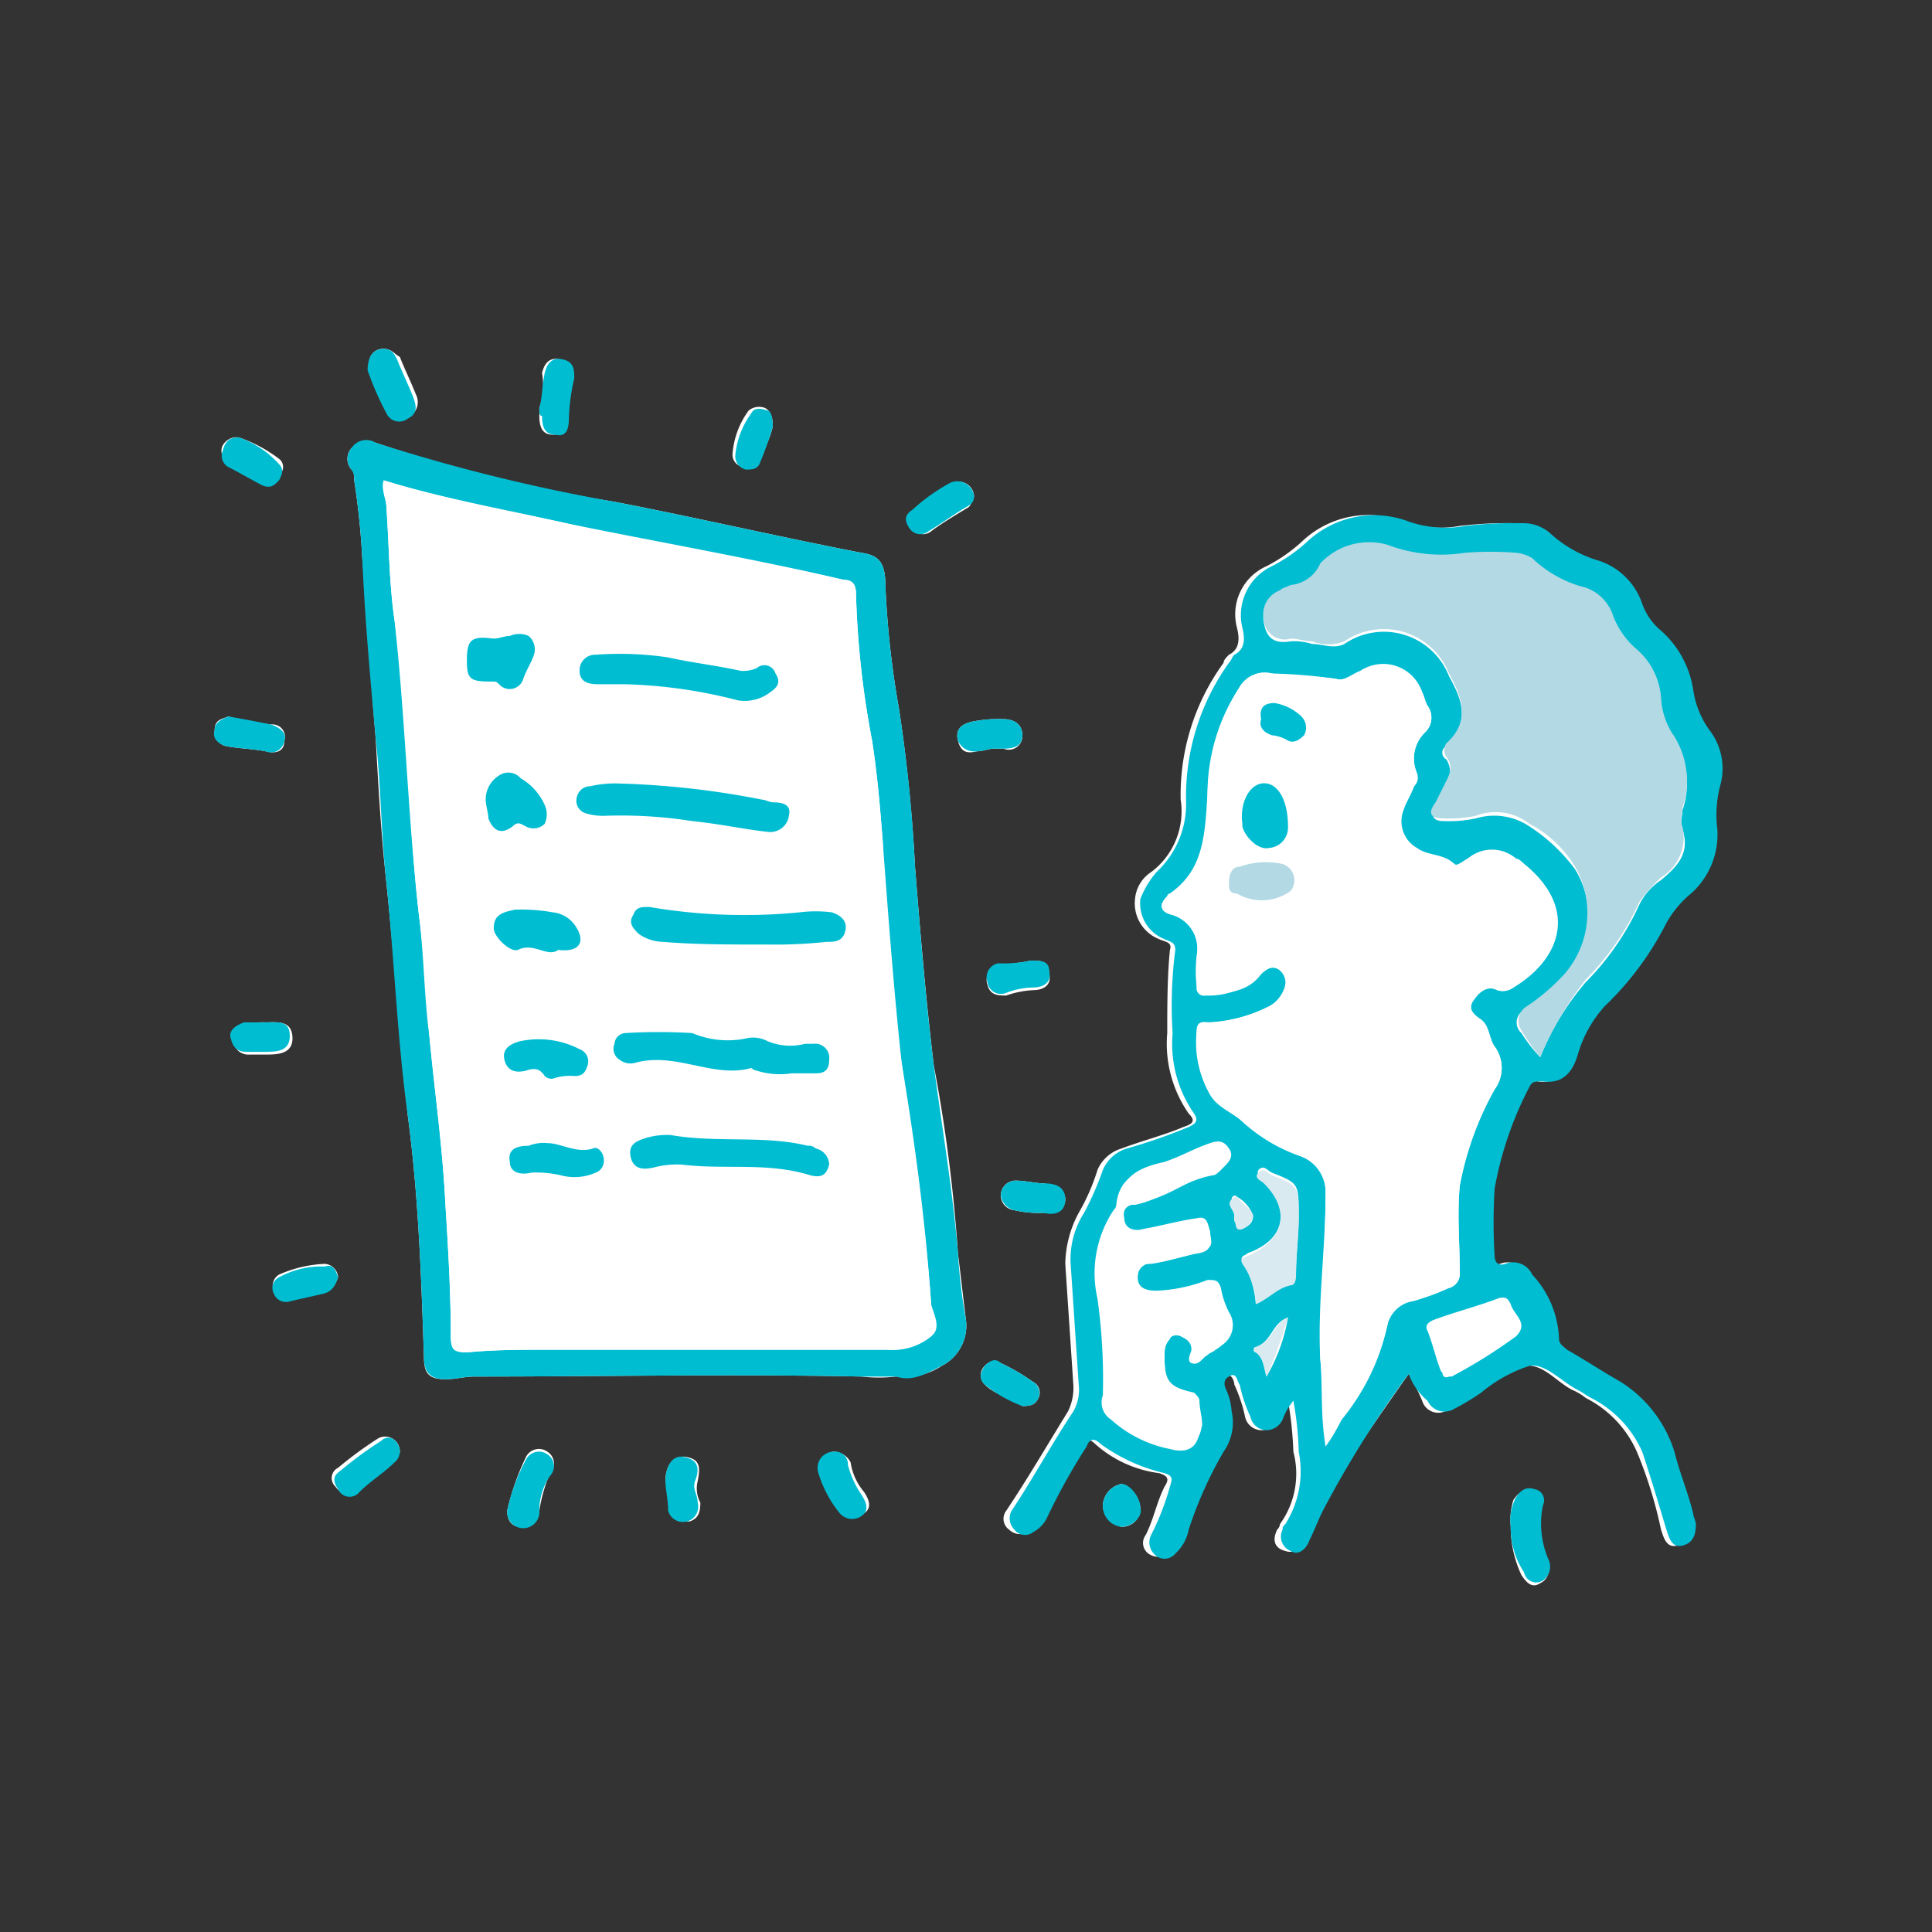 <svg xmlns="http://www.w3.org/2000/svg" xmlns:xlink="http://www.w3.org/1999/xlink" viewBox="0 0 72 72">
  <rect x="0" y="0" width="72" height="72" fill="#333333" stroke="none"/>
  <defs>
    <style>
      .cls-1 {
        clip-path: url(#clip-icon-ambito);
      }

      .cls-2, .cls-5 {
        fill: #b2d9e4;
      }

      .cls-2 {
        opacity: 0;
      }

      .cls-3 {
        fill: #fff;
      }

      .cls-4 {
        fill: #00bdd2;
      }

      .cls-6 {
        fill: #d9eaf0;
      }
    </style>
    <clipPath id="clip-icon-ambito">
      <rect width="72" height="72"/>
    </clipPath>
  </defs>
  <g id="icon-ambito" class="cls-1">
    <g id="Group_184" data-name="Group 184" transform="translate(-85 -1139)">
      <g id="Group_9" data-name="Group 9" transform="translate(-4)">
        <path id="Path_9" data-name="Path 9" class="cls-2" d="M125,1210h0a35.038,35.038,0,0,1-35-35h0a35.038,35.038,0,0,1,35-35h0a35.038,35.038,0,0,1,35,35h0A35.038,35.038,0,0,1,125,1210Z"/>
      </g>
      <g id="Group_129" data-name="Group 129" transform="translate(-4)">
        <path id="Path_935" data-name="Path 935" class="cls-3" d="M141.5,1190.2a9.249,9.249,0,0,1,.5,1,.621.621,0,0,0,1,.3,8.8,8.8,0,0,1,1-.6c.6-.3,1.1-.9,1.8-1s1.2.6,1.8.9a2.182,2.182,0,0,1,.5.3,4.1,4.1,0,0,1,1.9,2,16.123,16.123,0,0,1,.9,2.9c.1.3.2.7.6.6s.5-.4.5-.8a.6.6,0,0,0-.1-.4c-.2-.8-.5-1.5-.7-2.3a4.333,4.333,0,0,0-2-2.6c-.6-.4-1.3-.8-2-1.2-.2-.1-.3-.2-.3-.4a3.492,3.492,0,0,0-1-2.4.778.778,0,0,0-1-.4c-.3.1-.4,0-.4-.3a20.832,20.832,0,0,1,0-2.5c.1-1.4.9-2.5,1.3-3.8.1-.2.2-.3.5-.2.7.1,1.1-.3,1.3-1a4,4,0,0,1,1-1.8,11.358,11.358,0,0,0,2.3-3.1,3.916,3.916,0,0,1,.8-1,2.436,2.436,0,0,0,1.1-2.5,4.329,4.329,0,0,1,.1-1.6,2.236,2.236,0,0,0-.4-2.1,3.168,3.168,0,0,1-.6-1.5,3.248,3.248,0,0,0-1.2-2.2,2.286,2.286,0,0,1-.7-1,2.546,2.546,0,0,0-1.6-1.6,6.37,6.37,0,0,1-1.8-1,1.5,1.5,0,0,0-1.1-.4,14.772,14.772,0,0,0-2.1.1,4.158,4.158,0,0,1-2.2-.2,3.6,3.6,0,0,0-3.7.8,6.015,6.015,0,0,1-1.3.9,1.959,1.959,0,0,0-1.1,2.3c.1.4.1.8-.3,1-.1.1-.2.2-.2.3a8.363,8.363,0,0,0-1.6,5.1,2.833,2.833,0,0,1-1.1,2.7,1.326,1.326,0,0,0-.6,1,1.43,1.43,0,0,0,.9,1.5c.2.1.5.1.4.4-.1,1-.1,2.1-.1,3.1a4.551,4.551,0,0,0,.8,3c.3.3.1.4-.2.5-.7.3-1.5.5-2.3.8a1.419,1.419,0,0,0-.9.8,7.741,7.741,0,0,1-.7,1.6,4.136,4.136,0,0,0-.5,1.9l.3,4.5a1.978,1.978,0,0,1-.2,1c-.8,1.3-1.5,2.5-2.3,3.7a.494.494,0,0,0,.1.7.593.593,0,0,0,.7.1,1.205,1.205,0,0,0,.5-.5,23.4,23.4,0,0,1,1.5-2.7c.1-.3.3-.3.5-.1a4.42,4.42,0,0,0,2.4,1.1c.3.1.4.2.2.5-.3.6-.4,1.2-.7,1.8a.494.494,0,0,0,.1.7c.3.2.5.1.8,0a1.623,1.623,0,0,0,.5-.9,15.112,15.112,0,0,1,1.3-2.9,1.68,1.68,0,0,0,.3-1.5c-.1-.3-.1-.5-.2-.8-.1-.2-.1-.4.1-.5.3-.2.4.2.4.3a5.639,5.639,0,0,1,.4,1.2.634.634,0,0,0,.6.5c.3,0,.4-.2.6-.4a2.506,2.506,0,0,1,.4-.7,13.663,13.663,0,0,1,.2,1.9,3.207,3.207,0,0,1-.5,2.7.31.31,0,0,1-.1.2c-.2.4-.1.7.3.8a.529.529,0,0,0,.7-.4c.2-.4.3-.7.5-1.1C139.2,1193.5,140.3,1191.9,141.5,1190.2Z"/>
        <path id="Path_936" data-name="Path 936" class="cls-3" d="M122.4,1190.3a2.543,2.543,0,0,0,1.7-.4,1.682,1.682,0,0,0,.9-1.7c-.1-.8-.2-1.7-.3-2.5a58.338,58.338,0,0,0-.9-7c-.3-2.5-.5-4.9-.7-7.4a58.957,58.957,0,0,0-.6-5.9,34.414,34.414,0,0,1-.5-4.5c0-.9-.2-1.2-.9-1.3-3.1-.6-6.1-1.3-9.2-1.9a55.1,55.1,0,0,1-8.9-2.2.9.9,0,0,0-.9.2.6.6,0,0,0,0,.8c.1.1.1.2.1.4a28.506,28.506,0,0,1,.3,2.9c.2,2.2.3,4.4.5,6.7.1,1.8.2,3.6.4,5.4.3,2.9.5,5.8.8,8.7.4,3,.5,6,.6,9,0,.6.2.8.8.8.4,0,.7-.1,1.1-.1,4.8,0,9.6-.1,14.4,0A5.653,5.653,0,0,0,122.4,1190.3Z"/>
        <path id="Path_937" data-name="Path 937" class="cls-3" d="M145.3,1195.9a4.213,4.213,0,0,0,.4,1.8c.2.3.4.5.7.3a.524.524,0,0,0,.2-.8,3.457,3.457,0,0,1-.2-2,.419.419,0,0,0-.3-.6c-.3-.1-.5,0-.7.3A2.508,2.508,0,0,0,145.3,1195.9Z"/>
        <path id="Path_938" data-name="Path 938" class="cls-3" d="M107.9,1195.3c0,.4.2.6.5.6a.661.661,0,0,0,.7-.6,5.733,5.733,0,0,1,.4-1.4.521.521,0,0,0-.1-.8.54.54,0,0,0-.8.2A9.609,9.609,0,0,0,107.9,1195.3Z"/>
        <path id="Path_939" data-name="Path 939" class="cls-3" d="M109.1,1154.2v.3c0,.4.1.7.5.7s.5-.3.5-.6c.1-.5.1-1,.2-1.5a.505.505,0,0,0-.4-.7c-.4-.1-.6.1-.7.5A2.65,2.65,0,0,1,109.1,1154.2Z"/>
        <path id="Path_940" data-name="Path 940" class="cls-3" d="M103.9,1193.1a.547.547,0,0,0-.8-.5,14.312,14.312,0,0,0-1.5,1.1.428.428,0,0,0-.1.7c.2.3.6.4.8.1.4-.4.9-.7,1.3-1.1Q103.9,1193.25,103.9,1193.1Z"/>
        <path id="Path_941" data-name="Path 941" class="cls-3" d="M103.3,1152a.505.505,0,0,0-.5.7,7.741,7.741,0,0,0,.7,1.6.54.54,0,0,0,.8.2.627.627,0,0,0,.2-.8c-.2-.5-.4-.9-.6-1.4C103.7,1152.2,103.6,1152,103.3,1152Z"/>
        <path id="Path_942" data-name="Path 942" class="cls-3" d="M125.3,1157.5a.569.569,0,0,0-.8-.5,7.1,7.1,0,0,0-1.4,1,.494.494,0,0,0-.1.7.483.483,0,0,0,.7.1c.4-.3.9-.6,1.4-.9C125.2,1157.8,125.2,1157.7,125.3,1157.5Z"/>
        <path id="Path_943" data-name="Path 943" class="cls-3" d="M97.5,1165.7c-.2.1-.5.1-.5.5a.548.548,0,0,0,.4.6c.5.1,1,.1,1.5.2.4.1.7,0,.7-.4a.466.466,0,0,0-.5-.6A11.014,11.014,0,0,1,97.5,1165.7Z"/>
        <path id="Path_944" data-name="Path 944" class="cls-3" d="M120.1,1193.1a.533.533,0,0,0-.5.7,3.607,3.607,0,0,0,.8,1.5.605.605,0,0,0,.8.1c.3-.2.2-.5,0-.8a2.22,2.22,0,0,1-.5-1.1A.723.723,0,0,0,120.1,1193.1Z"/>
        <path id="Path_945" data-name="Path 945" class="cls-3" d="M101.6,1186.6a.536.536,0,0,0-.5-.5,4.709,4.709,0,0,0-1.7.4.481.481,0,0,0-.2.6.419.419,0,0,0,.6.3c.4-.1.9-.2,1.3-.3C101.3,1187.1,101.5,1186.9,101.6,1186.6Z"/>
        <path id="Path_946" data-name="Path 946" class="cls-3" d="M126,1166.9h.4a.505.505,0,0,0,.7-.5c0-.4-.3-.6-.7-.6a4.87,4.87,0,0,0-1.2.1c-.4.1-.6.3-.5.7s.3.5.7.4C125.6,1167,125.9,1166.9,126,1166.9Z"/>
        <path id="Path_947" data-name="Path 947" class="cls-3" d="M97.9,1155.3a.6.6,0,0,0-.6.3.445.445,0,0,0,.2.6,8.256,8.256,0,0,0,1.3.7c.2.1.4,0,.6-.2a.375.375,0,0,0,0-.6A5.3,5.3,0,0,0,97.9,1155.3Z"/>
        <path id="Path_948" data-name="Path 948" class="cls-3" d="M113.8,1194.2c.1.3.1.7.2,1.1.1.3.3.4.7.4.3-.1.4-.3.4-.7a1.129,1.129,0,0,1-.1-.8c.1-.5.1-.8-.4-.9S113.8,1193.6,113.8,1194.2Z"/>
        <path id="Path_949" data-name="Path 949" class="cls-3" d="M117.8,1154.9c0-.4-.1-.6-.3-.7a.614.614,0,0,0-.6.1,3.139,3.139,0,0,0-.6,1.6.457.457,0,0,0,.4.5c.2.1.5,0,.5-.2A3.79,3.79,0,0,0,117.8,1154.9Z"/>
        <path id="Path_950" data-name="Path 950" class="cls-3" d="M127.9,1184.2c.4,0,.8-.1.8-.5s-.4-.5-.8-.6c-.3,0-.7-.1-1-.1a.552.552,0,1,0-.1,1.1A4.1,4.1,0,0,0,127.9,1184.2Z"/>
        <path id="Path_951" data-name="Path 951" class="cls-3" d="M127.1,1191.4c.4,0,.5-.1.6-.3a.445.445,0,0,0-.2-.6,7.451,7.451,0,0,0-1.2-.7.471.471,0,0,0-.6.1.483.483,0,0,0,0,.7C126.1,1191,126.7,1191.1,127.1,1191.4Z"/>
        <path id="Path_952" data-name="Path 952" class="cls-3" d="M127.4,1174.8c-.4.1-.8.1-1.2.2a.529.529,0,0,0-.4.7c.1.4.4.4.7.4a3.554,3.554,0,0,1,1-.2c.4,0,.7-.2.6-.6C128.1,1174.8,127.8,1174.8,127.4,1174.8Z"/>
        <path id="Path_953" data-name="Path 953" class="cls-3" d="M98.9,1177.1a1.7,1.7,0,0,0-.7.1.552.552,0,1,0,.1,1.1h.6c.4,0,1,0,1-.6C99.9,1177,99.3,1177.1,98.9,1177.1Z"/>
        <path id="Path_954" data-name="Path 954" class="cls-3" d="M130.8,1195.9a.684.684,0,0,0,.7-.7,1.107,1.107,0,0,0-.7-.9.859.859,0,0,0-.7.8A.849.849,0,0,0,130.8,1195.9Z"/>
        <path id="Path_955" data-name="Path 955" class="cls-4" d="M141.5,1190.2a39.38,39.38,0,0,0-3.2,5.1c-.2.4-.3.7-.5,1.1-.1.3-.4.6-.7.4a.576.576,0,0,1-.3-.8c0-.1,0-.1.1-.2a3.69,3.69,0,0,0,.5-2.7,12.254,12.254,0,0,0-.2-1.9,2.506,2.506,0,0,0-.4.7.675.675,0,0,1-.6.4.634.634,0,0,1-.6-.5,5.639,5.639,0,0,1-.4-1.2c-.1-.1-.1-.5-.4-.3-.2.1-.2.3-.1.5a2.354,2.354,0,0,1,.2.8,1.883,1.883,0,0,1-.3,1.5,15.113,15.113,0,0,0-1.3,2.9,1.624,1.624,0,0,1-.5.9.518.518,0,0,1-.8,0,.616.616,0,0,1-.1-.7,9.622,9.622,0,0,0,.7-1.8c.1-.3.1-.4-.2-.5a6.59,6.59,0,0,1-2.4-1.1c-.2-.2-.4-.2-.5.1a23.41,23.41,0,0,0-1.5,2.7,1.205,1.205,0,0,1-.5.5.494.494,0,0,1-.7-.1.592.592,0,0,1-.1-.7c.8-1.2,1.5-2.5,2.3-3.7a1.645,1.645,0,0,0,.2-1l-.3-4.5a3.2,3.2,0,0,1,.5-1.9,11.11,11.11,0,0,0,.7-1.6,1.42,1.42,0,0,1,.9-.8,20.949,20.949,0,0,0,2.3-.8c.2-.1.4-.2.2-.5a4.551,4.551,0,0,1-.8-3,16.078,16.078,0,0,1,.1-3.1c0-.3-.2-.3-.4-.4a1.43,1.43,0,0,1-.9-1.5,3.329,3.329,0,0,1,.6-1,3.477,3.477,0,0,0,1.1-2.7,8.572,8.572,0,0,1,1.6-5.1c.1-.1.1-.2.2-.3.4-.2.4-.6.3-1a2.02,2.02,0,0,1,1.1-2.3,6.011,6.011,0,0,0,1.3-.9,3.649,3.649,0,0,1,3.7-.8,4.156,4.156,0,0,0,2.2.2,14.772,14.772,0,0,1,2.1-.1,1.5,1.5,0,0,1,1.1.4,4.6,4.6,0,0,0,1.8,1,2.546,2.546,0,0,1,1.6,1.6,2.286,2.286,0,0,0,.7,1,3.7,3.7,0,0,1,1.2,2.2,3.387,3.387,0,0,0,.6,1.5,2.34,2.34,0,0,1,.4,2.1,4.329,4.329,0,0,0-.1,1.6,2.951,2.951,0,0,1-1.1,2.5,3.916,3.916,0,0,0-.8,1,11.358,11.358,0,0,1-2.3,3.1,4.6,4.6,0,0,0-1,1.8c-.2.7-.6,1.1-1.3,1-.3,0-.4,0-.5.2a13.164,13.164,0,0,0-1.3,3.8,20.832,20.832,0,0,0,0,2.5c0,.2.1.4.4.3a.778.778,0,0,1,1,.4,3.69,3.69,0,0,1,1,2.4c0,.2.2.3.3.4.7.4,1.3.8,2,1.2a4.742,4.742,0,0,1,2,2.6c.2.8.5,1.5.7,2.3,0,.1.1.3.1.4,0,.4-.1.7-.5.8s-.5-.3-.6-.6c-.3-1-.6-2-.9-2.9a4.116,4.116,0,0,0-1.9-2c-.2-.1-.3-.2-.5-.3-.6-.3-1.2-1-1.8-.9a5.423,5.423,0,0,0-1.8,1,8.8,8.8,0,0,1-1,.6.693.693,0,0,1-1-.3A2.284,2.284,0,0,1,141.5,1190.2Zm-4.5-2.1c-.6.2-.6.9-1.2,1.1-.1,0-.1.2,0,.2.3.2.3.6.4.9a6.524,6.524,0,0,0,.8-2.2Zm1.4,4.8c.3-.4.4-.7.6-1a8.163,8.163,0,0,0,1.7-3.5.967.967,0,0,1,.9-.9,7.84,7.84,0,0,0,1.4-.5.548.548,0,0,0,.4-.6c0-1.1-.1-2.1,0-3.2a11.076,11.076,0,0,1,1.3-3.6,1.348,1.348,0,0,0,0-1.6c-.2-.3-.2-.8-.5-1s-.5-.4-.3-.7.5-.6.9-.4a.661.661,0,0,0,.6-.1c1.7-1,2.5-2.9.4-4.6-.1-.1-.2-.2-.3-.2a1.5,1.5,0,0,0-1.8,0c-.2.1-.4.3-.5.2-.4-.3-1-.3-1.4-.6a1.111,1.111,0,0,1-.5-1.4,3.553,3.553,0,0,1,.4-.9.9.9,0,0,0,.1-.5,1.359,1.359,0,0,1,.3-1.5.758.758,0,0,0,.1-1c-.1-.1-.1-.3-.2-.5a1.585,1.585,0,0,0-2.3-.8c-.3.2-.6.4-.9.3a19.424,19.424,0,0,0-2.4-.2,1.083,1.083,0,0,0-1.2.5,7.211,7.211,0,0,0-1.2,4c-.1,1.4-.1,2.8-1.4,3.7a.1.1,0,0,1-.1.1c-.3.3-.3.6.2.7a1.31,1.31,0,0,1,.9,1.5,4.818,4.818,0,0,0,0,1.2.265.265,0,0,0,.3.3,2.782,2.782,0,0,0,2.1-.8c.2-.2.4-.3.6-.2a.419.419,0,0,1,.3.6c0,.4-.2.6-.6.8a5.548,5.548,0,0,1-2.2.6c-.2,0-.5-.1-.5.3a4.181,4.181,0,0,0,.5,2.4c.3.5.9.7,1.2,1a6.114,6.114,0,0,0,2.2,1.3,1.416,1.416,0,0,1,.9,1.4c0,2-.2,4.1-.2,6.1C138.3,1190.6,138.3,1191.7,138.4,1192.9Zm8-14.5a10,10,0,0,1,1.7-2.8,9.99,9.99,0,0,0,2-2.9,2.361,2.361,0,0,1,.8-.9c.6-.5,1.1-1,.8-1.9-.1-.2,0-.5,0-.7a3.116,3.116,0,0,0-.4-2.8,2.01,2.01,0,0,1-.4-1.3,2.616,2.616,0,0,0-.9-1.8,3.806,3.806,0,0,1-.9-1.3,1.651,1.651,0,0,0-1-1,6.441,6.441,0,0,1-2-1.1,1.072,1.072,0,0,0-.6-.2,12.036,12.036,0,0,0-1.9,0,5.789,5.789,0,0,1-2.9-.3,2.485,2.485,0,0,0-2.5.7,1.479,1.479,0,0,1-1.1.8.758.758,0,0,0-.4.2c-.4.3-.7.6-.6,1.1.1.6.4.8,1,.7a2.2,2.2,0,0,1,.8.1c.4,0,.8.2,1.2,0a2.607,2.607,0,0,1,3.9,1.2c.5.9.8,1.7-.1,2.6a.283.283,0,0,0,0,.5.9.9,0,0,1-.1,1.1l-.3.6q-.3.6.3.6a4.87,4.87,0,0,0,1.2-.1,2.356,2.356,0,0,1,2,.3,6.48,6.48,0,0,1,1.7,1.6,3.314,3.314,0,0,1-.4,4,5.529,5.529,0,0,1-1.4,1.2.526.526,0,0,0-.2.9A5.477,5.477,0,0,0,146.4,1178.4Zm-14,11.2a.844.844,0,0,1,.2-.7.365.365,0,0,1,.5-.2c.2.1.4.2.4.5,0,.2-.2.4,0,.5s.4-.2.6-.3c.1-.1.2-.1.3-.2a.883.883,0,0,0,.4-1.3,3.178,3.178,0,0,1-.3-.9c-.1-.3-.2-.3-.5-.3a5.849,5.849,0,0,1-1.9.4c-.4,0-.7-.1-.7-.5s.3-.5.6-.6a5.838,5.838,0,0,0,1.8-.4c.5-.1.3-.4.3-.7-.1-.3-.1-.6-.5-.5-.7.1-1.4.3-2,.4-.3.1-.7,0-.7-.4-.1-.4.2-.5.5-.6,1.1-.1,1.9-.9,2.9-1.1.1,0,.2-.1.3-.2.2-.2.4-.4.2-.7s-.4-.3-.7-.2c-.6.2-1.1.5-1.7.7-.9.2-1.6.5-1.7,1.5a.349.349,0,0,1-.1.2c-.8,1-.6,2.1-.6,3.3a21.736,21.736,0,0,1,.2,3.6,1.613,1.613,0,0,0,.3.9,5.7,5.7,0,0,0,2.2,1.1c.7.2,1-.2,1.1-.8,0-.3-.1-.6-.1-.9,0-.1-.1-.2-.2-.3C132.6,1190.7,132.4,1190.5,132.4,1189.6Zm10.6.7h.1a19.4,19.4,0,0,0,2.4-1.5c.5-.5-.1-.8-.2-1.2-.1-.2-.2-.3-.4-.2-.8.3-1.6.5-2.4.8-.2.1-.3.2-.2.4.2.5.3,1,.5,1.5C142.7,1190.2,142.8,1190.4,143,1190.3Zm-7.2-2.7c.5-.2.8-.7,1.3-.8.2,0,.1-.2.2-.4,0-.7.1-1.4.1-2.1,0-1.2,0-1.2-1-1.6-.2-.1-.3-.3-.5-.1-.1.2.1.3.2.4,1,1.1.8,2.2-.6,2.7-.1.1-.3.1-.2.3A3.675,3.675,0,0,1,135.8,1187.6Zm-.1-3.3a1.344,1.344,0,0,0-.6-.7c-.1-.1-.2,0-.2.1-.2.2.1.4.1.6v.2c.1.1,0,.4.3.3C135.5,1184.7,135.7,1184.6,135.7,1184.3Z"/>
        <path id="Path_956" data-name="Path 956" class="cls-4" d="M122.4,1190.3h-1.3c-4.8-.1-9.6,0-14.4,0-.4,0-.7.1-1.1.1-.6,0-.8-.3-.8-.8-.1-3-.2-6-.6-9-.4-2.9-.5-5.8-.8-8.7-.2-1.8-.2-3.6-.4-5.4-.2-2.2-.4-4.4-.5-6.7a28.5,28.5,0,0,0-.3-2.9.6.6,0,0,0-.1-.4.608.608,0,0,1,0-.8.651.651,0,0,1,.9-.2,68.024,68.024,0,0,0,8.9,2.2c3.1.6,6.1,1.3,9.2,1.9.7.1.9.4.9,1.3a34.414,34.414,0,0,0,.5,4.5,56.1,56.1,0,0,1,.6,5.9c.2,2.5.4,5,.7,7.4.3,2.3.7,4.6.9,7a21.3,21.3,0,0,0,.3,2.5,1.681,1.681,0,0,1-.9,1.7C123.5,1190.2,123,1190.5,122.4,1190.3Zm-19.1-33.4c-.1.4.1.7.1,1,.1,1.4.1,2.8.3,4.2.4,3.6.5,7.3.9,10.9.2,1.5.3,3.1.4,4.6.2,2.1.5,4.2.6,6.3.1,1.6.2,3.2.2,4.9,0,.5.2.6.6.6,1-.1,2-.1,3-.1h12.7a2.352,2.352,0,0,0,1.6-.5c.4-.3.1-.8,0-1.2-.2-3-.6-6-1.1-9a73.493,73.493,0,0,1-.7-8.2c-.1-1.3-.2-2.5-.4-3.8a34.268,34.268,0,0,1-.6-5.5c0-.4-.2-.5-.5-.5-3.4-.8-6.9-1.4-10.3-2.1C107.9,1158,105.6,1157.6,103.3,1156.9Z"/>
        <path id="Path_957" data-name="Path 957" class="cls-4" d="M145.3,1195.9a1.815,1.815,0,0,1,.2-1.1c.2-.3.4-.4.7-.3a.419.419,0,0,1,.3.6,3.376,3.376,0,0,0,.2,2,.627.627,0,0,1-.2.8.46.46,0,0,1-.7-.3A2.988,2.988,0,0,1,145.3,1195.9Z"/>
        <path id="Path_958" data-name="Path 958" class="cls-4" d="M107.9,1195.3a7.313,7.313,0,0,1,.7-1.9.54.54,0,0,1,.8-.2.521.521,0,0,1,.1.8,2.3,2.3,0,0,0-.4,1.4.6.6,0,1,1-1.2-.1Z"/>
        <path id="Path_959" data-name="Path 959" class="cls-4" d="M109.1,1154.2c.1-.3.1-.8.2-1.3.1-.4.3-.6.7-.5s.4.4.4.7a7.719,7.719,0,0,0-.2,1.5c0,.4-.1.7-.5.6-.4,0-.5-.3-.5-.7C109.1,1154.5,109.1,1154.4,109.1,1154.2Z"/>
        <path id="Path_960" data-name="Path 960" class="cls-4" d="M103.9,1193.1a.52.52,0,0,1-.2.4c-.4.4-.9.7-1.3,1.1a.47.47,0,0,1-.8-.1c-.2-.3-.2-.5.1-.7a14.3,14.3,0,0,1,1.5-1.1C103.5,1192.4,103.9,1192.7,103.9,1193.1Z"/>
        <path id="Path_961" data-name="Path 961" class="cls-4" d="M103.3,1152c.3,0,.4.2.5.4.2.5.4.9.6,1.4.1.3.2.6-.2.8a.524.524,0,0,1-.8-.2,11.11,11.11,0,0,1-.7-1.6C102.7,1152.3,102.9,1152,103.3,1152Z"/>
        <path id="Path_962" data-name="Path 962" class="cls-4" d="M125.3,1157.5c0,.2-.1.3-.3.4-.5.3-.9.6-1.4.9a.483.483,0,0,1-.7-.1c-.2-.3-.2-.5.1-.7a7.1,7.1,0,0,1,1.4-1A.626.626,0,0,1,125.3,1157.5Z"/>
        <path id="Path_963" data-name="Path 963" class="cls-4" d="M97.5,1165.7c.6.1,1.1.2,1.6.3.3.1.6.3.5.6a.505.505,0,0,1-.7.4c-.5-.1-1-.1-1.5-.2-.3-.1-.5-.3-.4-.6C97,1165.9,97.3,1165.8,97.5,1165.7Z"/>
        <path id="Path_964" data-name="Path 964" class="cls-4" d="M120.1,1193.1a.472.472,0,0,1,.5.5,3.7,3.7,0,0,0,.5,1.1c.2.3.3.6,0,.8a.605.605,0,0,1-.8-.1,4.352,4.352,0,0,1-.8-1.5A.606.606,0,0,1,120.1,1193.1Z"/>
        <path id="Path_965" data-name="Path 965" class="cls-4" d="M101.6,1186.6c-.1.3-.2.5-.5.6-.4.1-.9.2-1.3.3a.486.486,0,0,1-.6-.3.445.445,0,0,1,.2-.6,3.286,3.286,0,0,1,1.7-.4C101.4,1186.1,101.5,1186.3,101.6,1186.6Z"/>
        <path id="Path_966" data-name="Path 966" class="cls-4" d="M126,1166.9c-.1,0-.4.1-.6.1a.669.669,0,0,1-.7-.4c-.1-.4.1-.6.5-.7a4.87,4.87,0,0,1,1.2-.1c.4,0,.7.2.7.6s-.3.5-.7.5Z"/>
        <path id="Path_967" data-name="Path 967" class="cls-4" d="M97.9,1155.3a3.6,3.6,0,0,1,1.5,1c.2.2.1.4,0,.6-.2.2-.3.3-.6.2-.4-.2-.9-.5-1.3-.7a.481.481,0,0,1-.2-.6C97.4,1155.4,97.6,1155.3,97.9,1155.3Z"/>
        <path id="Path_968" data-name="Path 968" class="cls-4" d="M113.8,1194.2c0-.6.3-1,.7-.9.5.1.6.4.4.9-.1.3.1.5.1.8a.57.57,0,0,1-1.1.3C113.9,1194.9,113.8,1194.5,113.8,1194.2Z"/>
        <path id="Path_969" data-name="Path 969" class="cls-4" d="M117.8,1154.9a12.128,12.128,0,0,1-.5,1.4c-.1.2-.3.2-.5.2a.51.51,0,0,1-.4-.5,3.139,3.139,0,0,1,.6-1.6c.1-.2.3-.2.6-.1C117.7,1154.3,117.8,1154.5,117.8,1154.9Z"/>
        <path id="Path_970" data-name="Path 970" class="cls-4" d="M127.9,1184.2a4.1,4.1,0,0,1-1.1-.1.634.634,0,0,1-.5-.6.56.56,0,0,1,.6-.5c.3,0,.7.1,1,.1.4,0,.8.1.8.6S128.3,1184.3,127.9,1184.2Z"/>
        <path id="Path_971" data-name="Path 971" class="cls-4" d="M127.1,1191.4a5.011,5.011,0,0,1-1.4-.8c-.2-.2-.2-.4,0-.7.2-.2.4-.3.6-.1a7.46,7.46,0,0,1,1.2.7.481.481,0,0,1,.2.6C127.6,1191.3,127.5,1191.4,127.1,1191.4Z"/>
        <path id="Path_972" data-name="Path 972" class="cls-4" d="M127.4,1174.8c.4,0,.7,0,.7.4.1.4-.2.6-.6.6a2.959,2.959,0,0,0-1,.2.505.505,0,0,1-.7-.4.529.529,0,0,1,.4-.7A4.87,4.87,0,0,0,127.4,1174.8Z"/>
        <path id="Path_973" data-name="Path 973" class="cls-4" d="M98.9,1177.1c.4,0,.9-.1.9.5s-.5.6-1,.6h-.6c-.3,0-.5-.1-.6-.5-.1-.3.2-.5.5-.6Z"/>
        <path id="Path_974" data-name="Path 974" class="cls-4" d="M130.8,1195.9a.773.773,0,0,1-.7-.8.859.859,0,0,1,.7-.8c.3,0,.7.5.7.9C131.6,1195.5,131.2,1195.9,130.8,1195.9Z"/>
        <path id="Path_975" data-name="Path 975" class="cls-3" d="M138.4,1192.9c-.2-1.2-.1-2.2-.2-3.3-.1-2,.2-4.1.2-6.1a1.416,1.416,0,0,0-.9-1.4,7.1,7.1,0,0,1-2.2-1.3c-.4-.4-.9-.5-1.2-1a3.874,3.874,0,0,1-.5-2.4c0-.3.3-.3.5-.3a5.55,5.55,0,0,0,2.2-.6,1.242,1.242,0,0,0,.6-.8.6.6,0,0,0-.3-.6c-.2-.1-.4,0-.6.2-.5.7-1.3.7-2.1.8a.265.265,0,0,1-.3-.3v-1.2a1.31,1.31,0,0,0-.9-1.5c-.5-.2-.5-.4-.2-.7a.1.1,0,0,1,.1-.1c1.3-.9,1.4-2.3,1.4-3.7a8.122,8.122,0,0,1,1.2-4,1.083,1.083,0,0,1,1.2-.5c.8.1,1.6.1,2.4.2.3.1.6-.2.9-.3a1.526,1.526,0,0,1,2.3.8c.1.2.1.3.2.5a.758.758,0,0,1-.1,1,1.359,1.359,0,0,0-.3,1.5.44.44,0,0,1-.1.5c-.1.3-.3.6-.4.9a1.15,1.15,0,0,0,.5,1.4c.4.3,1,.2,1.4.6.1.1.3-.1.5-.2a1.369,1.369,0,0,1,1.8,0c.1.1.2.1.3.2,2.1,1.7,1.2,3.6-.4,4.6a.661.661,0,0,1-.6.1c-.4-.2-.7.1-.9.4s0,.5.3.7c.3.3.2.7.5,1a1.348,1.348,0,0,1,0,1.6,11.982,11.982,0,0,0-1.3,3.6c-.1,1.1,0,2.1,0,3.2a.548.548,0,0,1-.4.6c-.5.1-.9.4-1.4.5a1.182,1.182,0,0,0-.9.9,8.8,8.8,0,0,1-1.7,3.5A6.408,6.408,0,0,1,138.4,1192.9Zm-1.4-23.1c0-1-.4-1.6-1-1.6-.5.1-.8.7-.7,1.5v.1a.952.952,0,0,0,1,.8A.742.742,0,0,0,137,1169.8Zm-2.2,2.1c0,.2.1.3.2.5a1.812,1.812,0,0,0,2-.1.6.6,0,0,0-.3-1,2.918,2.918,0,0,0-1.6.1C134.9,1171.3,134.8,1171.6,134.8,1171.9Zm1.7-6.7a.548.548,0,0,0-.6.4.441.441,0,0,0,.4.6c.2.1.4.1.6.2a.445.445,0,0,0,.6-.2.494.494,0,0,0-.1-.7A9.472,9.472,0,0,0,136.5,1165.2Z"/>
        <path id="Path_976" data-name="Path 976" class="cls-5" d="M146.4,1178.4a8.652,8.652,0,0,1-.7-1,.631.631,0,0,1,.2-.9,7.473,7.473,0,0,0,1.4-1.2,3.468,3.468,0,0,0,.4-4,4.364,4.364,0,0,0-1.7-1.6,2.061,2.061,0,0,0-2-.3,4.87,4.87,0,0,1-1.2.1q-.75,0-.3-.6l.3-.6c.2-.4.4-.7.1-1.1a.446.446,0,0,1,0-.5c.9-.8.6-1.7.1-2.6a2.607,2.607,0,0,0-3.9-1.2,1.657,1.657,0,0,1-1.2,0c-.3,0-.5-.1-.8-.1a.783.783,0,0,1-1-.7.945.945,0,0,1,.6-1.1c.1-.1.2-.1.4-.2a1.327,1.327,0,0,0,1.1-.8,2.485,2.485,0,0,1,2.5-.7,5.676,5.676,0,0,0,2.9.3,12.036,12.036,0,0,1,1.9,0,1.422,1.422,0,0,1,.6.2,4.426,4.426,0,0,0,2,1.1,1.651,1.651,0,0,1,1,1,3.046,3.046,0,0,0,.9,1.3,2.616,2.616,0,0,1,.9,1.8,2.836,2.836,0,0,0,.4,1.3,3.116,3.116,0,0,1,.4,2.8c0,.2-.1.5,0,.7a1.754,1.754,0,0,1-.8,1.9,6.47,6.47,0,0,0-.8.9,9.99,9.99,0,0,1-2,2.9A12.219,12.219,0,0,0,146.4,1178.4Z"/>
        <path id="Path_977" data-name="Path 977" class="cls-3" d="M132.4,1189.6c0,.8.1,1.1,1,1.4.1.1.2.2.2.3a1.412,1.412,0,0,1,.1.9c0,.7-.4,1-1.1.8a4.593,4.593,0,0,1-2.2-1.1.759.759,0,0,1-.3-.9,21.737,21.737,0,0,0-.2-3.6,4.243,4.243,0,0,1,.6-3.3.31.31,0,0,0,.1-.2c.1-1,.8-1.3,1.7-1.5a5.1,5.1,0,0,0,1.7-.7c.3-.1.6-.1.7.2.2.3-.1.5-.2.7-.1.1-.2.2-.3.2-1.1.2-1.9.9-2.9,1.1a.466.466,0,0,0-.5.6.505.505,0,0,0,.7.4c.7-.1,1.3-.3,2-.4.5-.1.5.2.5.5.1.3.2.6-.3.7-.6.1-1.1.3-1.8.4-.3,0-.7.1-.6.6,0,.4.3.5.7.5a7.186,7.186,0,0,0,1.9-.4c.3-.1.4-.1.5.3l.3.9a.955.955,0,0,1-.4,1.3c-.1.1-.2.1-.3.2-.2.1-.3.4-.6.3-.2-.1,0-.4,0-.5,0-.3-.2-.4-.4-.5a.365.365,0,0,0-.5.2C132.4,1189.1,132.4,1189.4,132.4,1189.6Z"/>
        <path id="Path_978" data-name="Path 978" class="cls-3" d="M143,1190.3c-.2,0-.2-.1-.3-.2-.2-.5-.3-1-.5-1.5-.1-.2,0-.3.2-.4.8-.3,1.6-.5,2.4-.8.2-.1.4,0,.4.2.1.4.8.7.2,1.2a19.4,19.4,0,0,1-2.4,1.5Z"/>
        <path id="Path_979" data-name="Path 979" class="cls-6" d="M135.8,1187.6a2.7,2.7,0,0,0-.5-1.5c-.1-.2,0-.2.2-.3,1.4-.6,1.6-1.7.6-2.7-.1-.1-.4-.2-.2-.4s.3,0,.5.1c1,.4,1,.4,1,1.6,0,.7-.1,1.4-.1,2.1,0,.1,0,.4-.2.4C136.6,1187,136.3,1187.4,135.8,1187.6Z"/>
        <path id="Path_980" data-name="Path 980" class="cls-6" d="M137,1188.1a19.445,19.445,0,0,1-.8,2.2c-.1-.3-.1-.7-.4-.9-.1,0-.1-.2,0-.2.6-.2.7-.9,1.2-1.1Z"/>
        <path id="Path_981" data-name="Path 981" class="cls-6" d="M135.7,1184.3a.664.664,0,0,1-.4.5c-.3.1-.2-.2-.3-.3v-.2c0-.2-.3-.4-.1-.6a.31.31,0,0,1,.2-.1C135.3,1183.9,135.6,1184,135.7,1184.3Z"/>
        <path id="Path_982" data-name="Path 982" class="cls-6" d="M137,1188.1Z"/>
        <path id="Path_983" data-name="Path 983" class="cls-3" d="M103.3,1156.9c2.2.7,4.5,1.1,6.8,1.6,3.4.8,6.9,1.3,10.3,2.1.3.1.5.2.5.5a33.068,33.068,0,0,0,.6,5.5c.2,1.3.3,2.5.4,3.8.2,2.7.4,5.4.7,8.2.4,3,.9,6,1.1,9,0,.4.3.8,0,1.2a2.2,2.2,0,0,1-1.6.5H109.4c-1,0-2,0-3,.1-.5,0-.6-.1-.6-.6,0-1.6-.1-3.3-.2-4.9-.1-2.1-.4-4.2-.6-6.3-.2-1.5-.2-3.1-.4-4.6-.4-3.6-.4-7.3-.9-10.9-.2-1.4-.2-2.8-.3-4.2C103.4,1157.6,103.2,1157.2,103.3,1156.9Zm15.2,22.1h.8a.472.472,0,0,0,.5-.5c0-.4-.2-.5-.6-.6h-.3a2.251,2.251,0,0,1-1.4-.1,1.063,1.063,0,0,0-.8-.1,3.458,3.458,0,0,1-2-.2,20.838,20.838,0,0,0-2.5,0,.366.366,0,0,0-.4.4c0,.2,0,.5.2.6a.661.661,0,0,0,.6.1c1.4-.4,2.8.5,4.3.2.1,0,.1,0,.2.1A7.605,7.605,0,0,0,118.5,1179Zm-.9-4.8h2.2c.3,0,.6,0,.7-.4s-.2-.6-.5-.7a2.438,2.438,0,0,0-1.2,0,26.03,26.03,0,0,1-5.6-.2c-.3,0-.5,0-.6.3a.618.618,0,0,0,.2.7,3.183,3.183,0,0,0,.9.3Zm-5.5-6h-.9a.457.457,0,0,0-.5.4.486.486,0,0,0,.3.6,1.95,1.95,0,0,0,.8.1,17.208,17.208,0,0,1,3.2.2,23.585,23.585,0,0,0,2.8.4c.4.1.7-.2.8-.6s-.2-.6-.6-.5a.6.6,0,0,1-.4-.1C115.6,1168.6,113.8,1168.1,112.1,1168.2Zm.2-3.7a21.214,21.214,0,0,1,4.4.6,1.314,1.314,0,0,0,1.2-.3c.3-.2.4-.4.2-.7s-.4-.4-.7-.2a.661.661,0,0,1-.6.1c-.9-.2-1.8-.3-2.7-.5a12.215,12.215,0,0,0-2.7-.1.576.576,0,0,0-.6.6c0,.4.3.5.7.5Zm1.7,16.8c-.3,0-.6.1-.9.1-.4.1-.7.2-.6.7s.5.5.9.4a3.4,3.4,0,0,1,1-.1,38.824,38.824,0,0,1,4.8.4.569.569,0,0,0,.7-.4c.1-.3-.2-.5-.5-.6a.367.367,0,0,1-.3-.1C117.4,1181.2,115.7,1181.6,114,1181.3Zm-4.2-6.9c.7,0,.9-.3.7-.9-.2-.4-.4-.5-.9-.6a6.6,6.6,0,0,0-1.4-.1c-.6,0-.8.2-.8.7,0,.4.6,1,.9.8C108.9,1174.2,109.4,1174.8,109.8,1174.4Zm-3.4-10.8c0,.7.1.8.8.8.1,0,.2.1.3.1a.526.526,0,0,0,.9-.2c.1-.3.3-.6.4-.9a.618.618,0,0,0-.2-.7.483.483,0,0,0-.7,0,.661.661,0,0,1-.6.1C106.5,1162.7,106.4,1162.8,106.4,1163.6Zm.7,5.2a6.373,6.373,0,0,1,.2.7q.3.75.9.3c.2-.2.3,0,.5,0a.616.616,0,0,0,.7-.1c.2-.2.2-.4,0-.7a2.837,2.837,0,0,0-.9-1c-.3-.2-.5-.3-.8-.1A.961.961,0,0,0,107.1,1168.8Zm2.3,12.8a1.483,1.483,0,0,0-.7.1c-.4.1-.8.1-.7.6s.5.5.8.4a2.079,2.079,0,0,1,1.1.1,1.951,1.951,0,0,0,1.3-.1c.2-.1.4-.3.3-.5,0-.2-.2-.5-.4-.4A8.8,8.8,0,0,1,109.4,1181.6Zm.2-2.4a2.2,2.2,0,0,1,.8-.1.457.457,0,0,0,.5-.4.486.486,0,0,0-.3-.6,3.324,3.324,0,0,0-2.2-.3.661.661,0,0,0-.6.7.523.523,0,0,0,.8.4c.3-.1.5-.1.7.2C109.3,1179.2,109.5,1179.2,109.6,1179.2Z"/>
        <path id="Path_984" data-name="Path 984" class="cls-4" d="M137,1169.8a.762.762,0,0,1-.7.8c-.4.1-.9-.4-1-.8v-.1c-.1-.7.2-1.4.7-1.5C136.6,1168.1,137,1168.8,137,1169.8Z"/>
        <path id="Path_985" data-name="Path 985" class="cls-5" d="M134.8,1171.9c0-.3.1-.6.4-.6a2.917,2.917,0,0,1,1.6-.1.636.636,0,0,1,.3,1,1.822,1.822,0,0,1-2,.1C134.8,1172.3,134.8,1172.1,134.8,1171.9Z"/>
        <path id="Path_986" data-name="Path 986" class="cls-4" d="M136.5,1165.2a1.9,1.9,0,0,1,1,.5.592.592,0,0,1,.1.7c-.2.2-.4.3-.6.2a1.422,1.422,0,0,0-.6-.2c-.3-.1-.5-.3-.4-.6C135.9,1165.3,136.2,1165.2,136.5,1165.2Z"/>
        <path id="Path_987" data-name="Path 987" class="cls-4" d="M118.5,1179a2.88,2.88,0,0,1-1.3-.1.349.349,0,0,1-.2-.1c-1.4.4-2.8-.6-4.3-.2a.661.661,0,0,1-.6-.1.481.481,0,0,1-.2-.6.43.43,0,0,1,.4-.4,20.838,20.838,0,0,1,2.5,0,3.376,3.376,0,0,0,2,.2,1.129,1.129,0,0,1,.8.1,2.2,2.2,0,0,0,1.4.1h.3a.53.53,0,0,1,.6.6c0,.4-.2.5-.5.5Z"/>
        <path id="Path_988" data-name="Path 988" class="cls-4" d="M117.6,1174.2c-1.5,0-2.7,0-3.9-.1a1.612,1.612,0,0,1-.9-.3c-.2-.2-.4-.4-.2-.7.1-.3.3-.3.6-.3a21.035,21.035,0,0,0,5.6.2,4.82,4.82,0,0,1,1.2,0c.3.1.6.3.5.7s-.4.4-.7.4A17.715,17.715,0,0,1,117.6,1174.2Z"/>
        <path id="Path_989" data-name="Path 989" class="cls-4" d="M112.1,1168.2a31.876,31.876,0,0,1,5.3.6c.1,0,.3.1.4.1.4,0,.7.1.6.5a.7.7,0,0,1-.8.6c-.9-.1-1.8-.3-2.8-.4a17.208,17.208,0,0,0-3.2-.2,2.2,2.2,0,0,1-.8-.1.486.486,0,0,1-.3-.6.51.51,0,0,1,.5-.4A4.1,4.1,0,0,1,112.1,1168.2Z"/>
        <path id="Path_990" data-name="Path 990" class="cls-4" d="M112.3,1164.5h-1c-.4,0-.7-.1-.7-.5a.576.576,0,0,1,.6-.6,12.215,12.215,0,0,1,2.7.1c.9.2,1.8.3,2.7.5a1.269,1.269,0,0,0,.6-.1.43.43,0,0,1,.7.2c.2.3.1.5-.2.7a1.559,1.559,0,0,1-1.2.3A18.5,18.5,0,0,0,112.3,1164.5Z"/>
        <path id="Path_991" data-name="Path 991" class="cls-4" d="M114,1181.3c1.7.3,3.5,0,5.1.4a.367.367,0,0,1,.3.1.634.634,0,0,1,.5.6c-.1.4-.3.5-.7.4-1.6-.5-3.2-.2-4.8-.4a3.4,3.4,0,0,0-1,.1c-.4.1-.8.1-.9-.4s.3-.6.6-.7A2.769,2.769,0,0,1,114,1181.3Z"/>
        <path id="Path_992" data-name="Path 992" class="cls-4" d="M109.8,1174.4c-.4.3-.9-.3-1.5,0-.3.1-.9-.5-.9-.8,0-.5.3-.6.8-.7a6.6,6.6,0,0,1,1.4.1,1.149,1.149,0,0,1,.9.6C110.8,1174.1,110.6,1174.5,109.8,1174.4Z"/>
        <path id="Path_993" data-name="Path 993" class="cls-4" d="M106.4,1163.6c0-.8.2-.9,1-.8.2,0,.4-.1.6-.1a.854.854,0,0,1,.7,0,.663.663,0,0,1,.2.7c-.1.3-.3.6-.4.9a.526.526,0,0,1-.9.2c-.1-.1-.1-.1-.3-.1C106.5,1164.4,106.4,1164.3,106.4,1163.6Z"/>
        <path id="Path_994" data-name="Path 994" class="cls-4" d="M107.1,1168.8a1.05,1.05,0,0,1,.5-.9.605.605,0,0,1,.8.1,2.189,2.189,0,0,1,.9,1,.846.846,0,0,1,0,.7.593.593,0,0,1-.7.1c-.2-.1-.3-.2-.5,0q-.6.45-.9-.3C107.2,1169.3,107.1,1169,107.1,1168.8Z"/>
        <path id="Path_995" data-name="Path 995" class="cls-4" d="M109.4,1181.6c.5,0,1.1.4,1.7.2.2-.1.4.2.4.4a.462.462,0,0,1-.3.5,1.951,1.951,0,0,1-1.3.1,4.1,4.1,0,0,0-1.1-.1c-.4.1-.8,0-.8-.4-.1-.5.3-.6.7-.6A1.483,1.483,0,0,1,109.4,1181.6Z"/>
        <path id="Path_996" data-name="Path 996" class="cls-4" d="M109.6,1179.2a.367.367,0,0,1-.3-.1c-.2-.3-.4-.3-.7-.2-.4.1-.7,0-.8-.4s.2-.6.6-.7a3.324,3.324,0,0,1,2.2.3.486.486,0,0,1,.3.6c-.1.3-.2.4-.5.4A1.948,1.948,0,0,0,109.6,1179.2Z"/>
      </g>
    </g>
  </g>
</svg>
